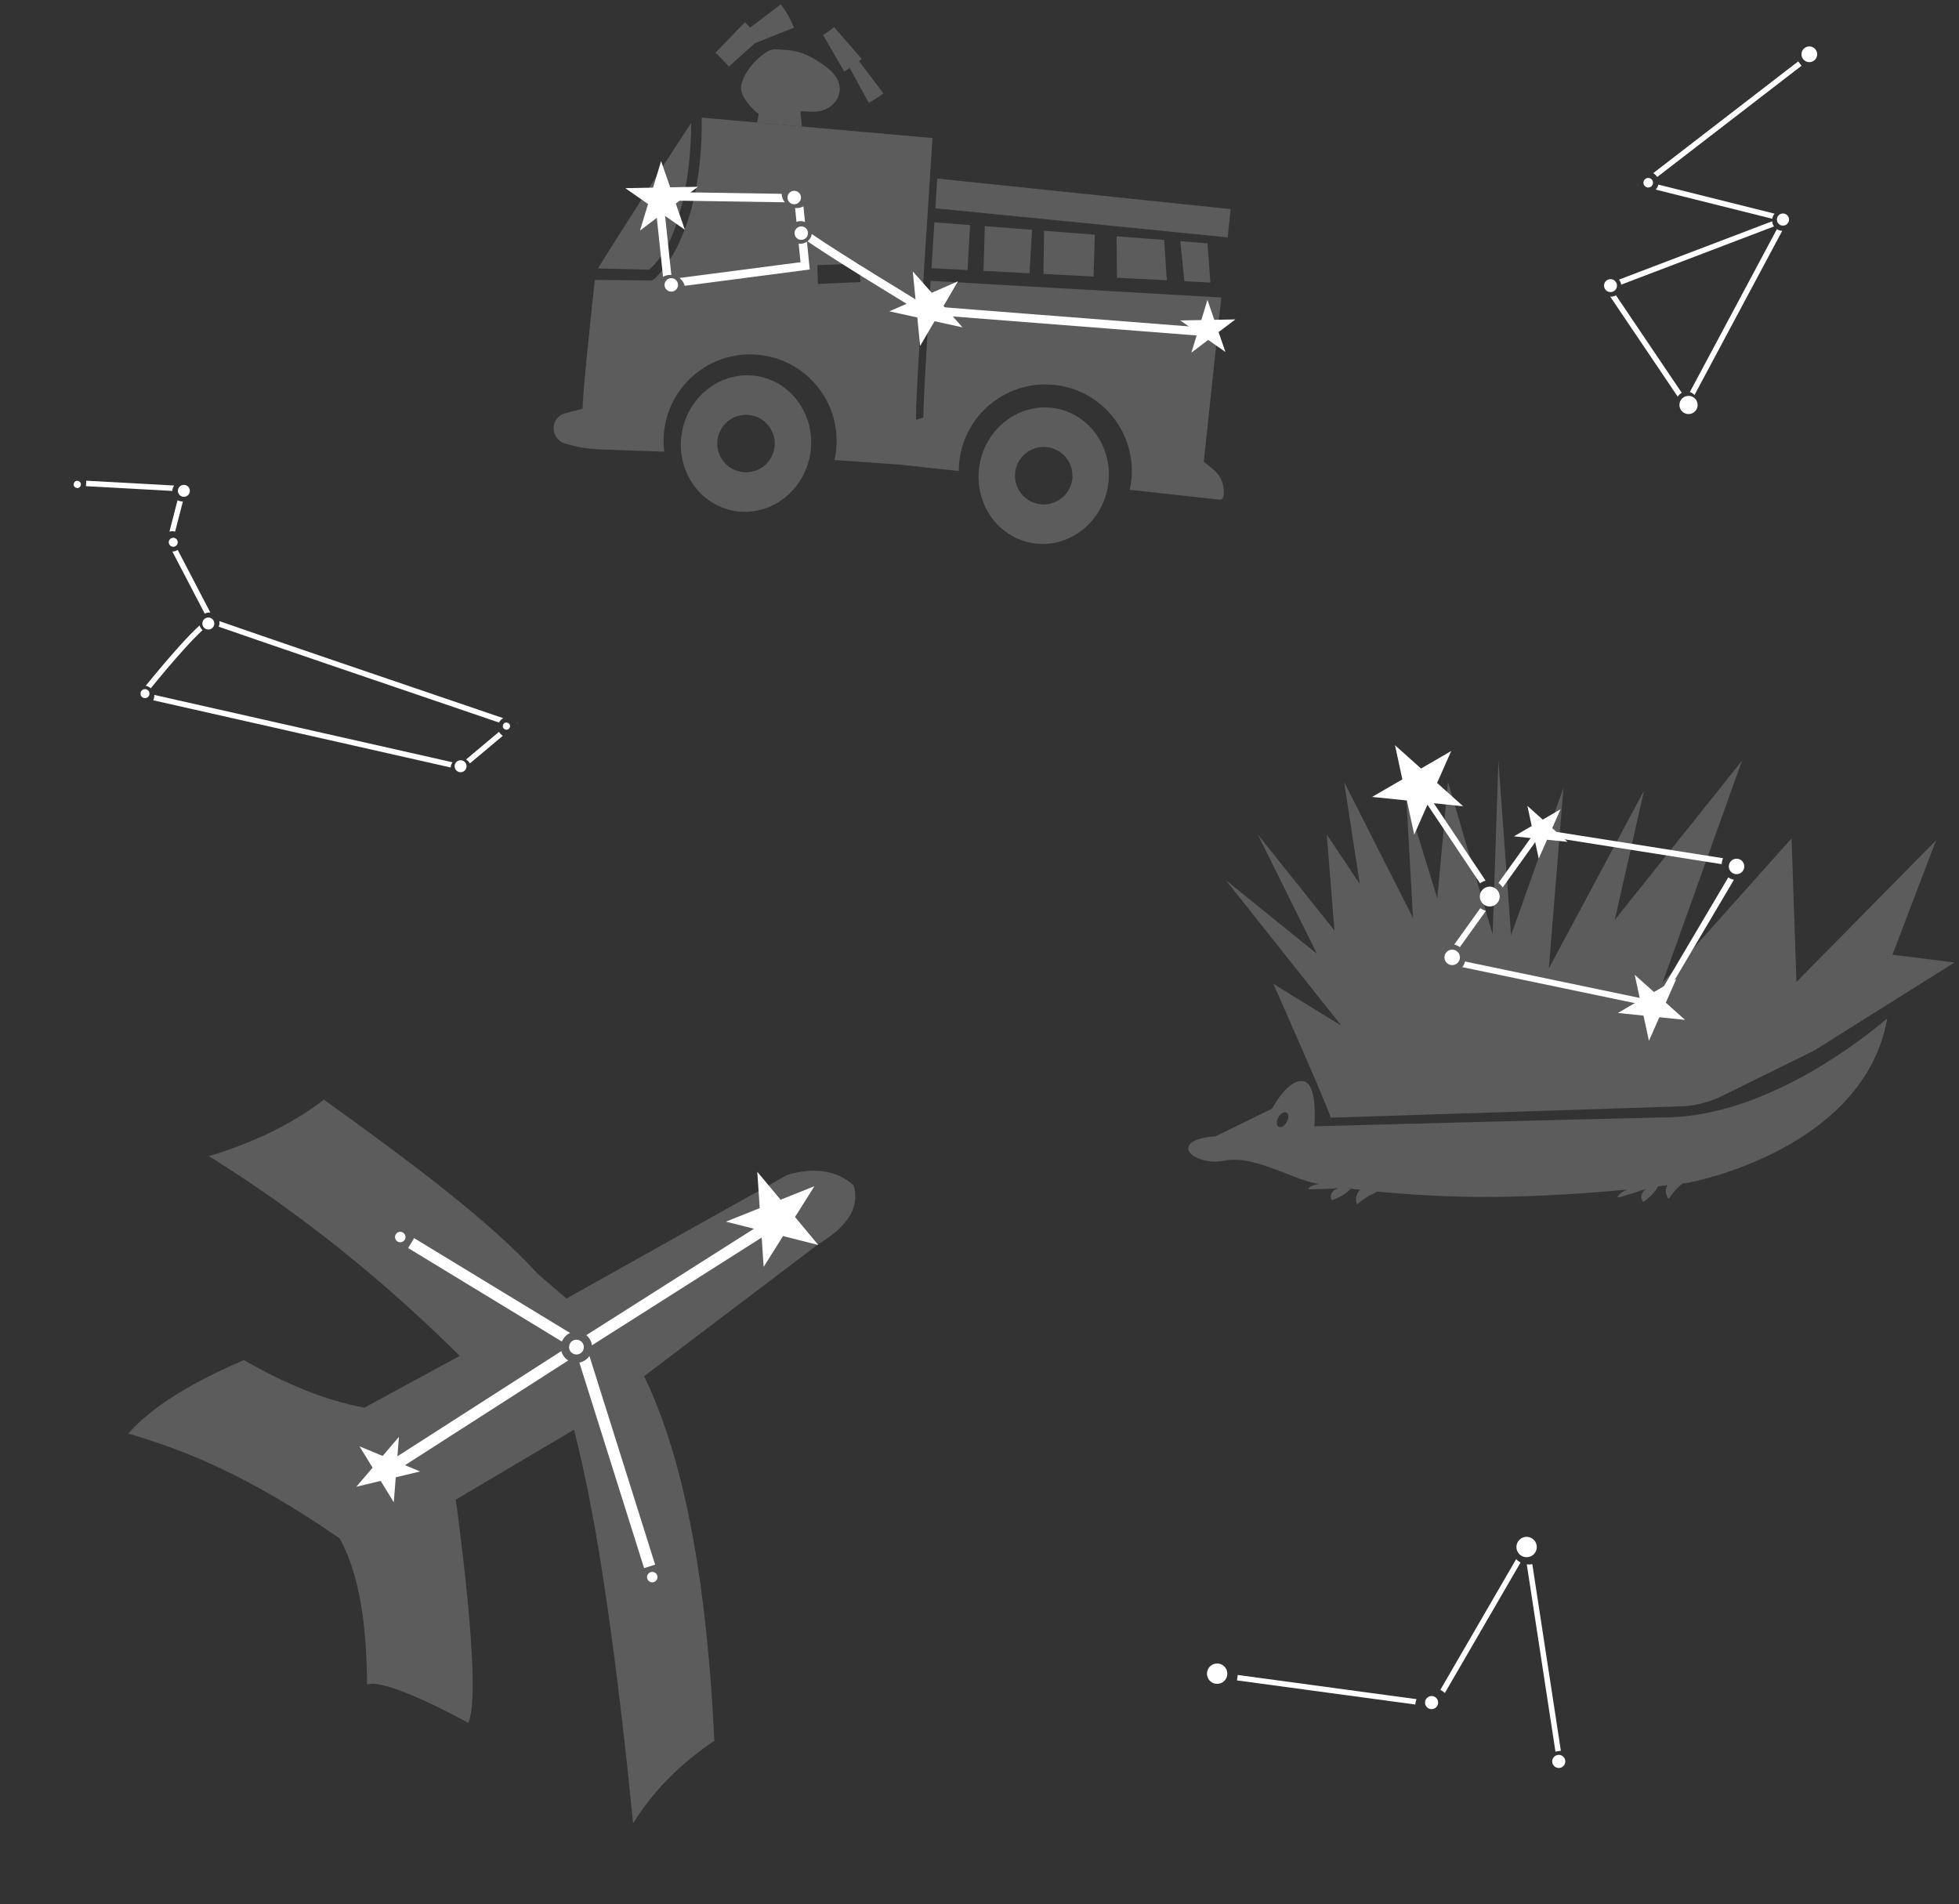 <svg width="357" height="347" viewBox="0 0 357 347" fill="none" xmlns="http://www.w3.org/2000/svg">
<rect x="0" y="0" width="357" height="347" fill="#333333" stroke="none"/>
<path opacity="0.2" d="M83.78 247.11C69.56 233.016 54.355 220.827 38.082 210.712C46.087 208.285 53.146 204.921 59.029 200.419C74.788 211.715 89.489 222.735 97.95 232.123L103.227 236.655L143.517 214.098C148.178 212.787 152.305 213.124 155.575 216.025C156.659 219.681 154.913 223.273 149.197 226.694L117.387 250.81C125.144 266.859 128.879 289.953 130.18 317.259C124.159 321.306 119.143 326.23 115.387 332.302C112.487 303.503 109.108 277.899 104.598 260.567L83.055 273.312C83.055 273.312 88.039 308.429 85.332 313.997C85.332 313.997 70.543 305.736 66.889 306.999C66.82 296.595 65.648 287.233 61.915 280.382C45.134 268.798 33.744 264.334 23.376 261.262C27.732 256.286 35.079 251.9 44.456 247.875C51.768 252.084 59.08 255.191 66.407 256.548L83.78 247.11Z" fill="white"/>
<path fill-rule="evenodd" clip-rule="evenodd" d="M103.893 242.938L75.47 225.65L74.373 227.454L102.405 244.504C102.672 243.818 103.201 243.248 103.893 242.938ZM102.302 246.238L69.787 267.101L70.927 268.877L103.552 247.944C102.95 247.569 102.489 246.971 102.302 246.238ZM105.58 248.325L117.377 285.791L119.39 285.157L107.413 247.118C107.008 247.719 106.375 248.167 105.608 248.32C105.598 248.322 105.589 248.323 105.58 248.325ZM107.874 245.181L141.846 223.61L140.715 221.828L106.851 243.331C107.345 243.734 107.708 244.305 107.842 244.979C107.855 245.047 107.866 245.114 107.874 245.181Z" fill="white"/>
<path d="M138.006 213.557L142.255 218.654L148.416 216.188L144.882 221.804L149.131 226.901L142.697 225.275L139.163 230.892L138.721 224.27L132.288 222.645L138.448 220.178L138.006 213.557Z" fill="white"/>
<path d="M65.515 263.596L69.734 265.344L72.701 261.871L72.342 266.424L76.561 268.172L72.12 269.238L71.761 273.791L69.375 269.897L64.934 270.962L67.901 267.49L65.515 263.596Z" fill="white"/>
<circle cx="105.049" cy="245.508" r="1.346" transform="rotate(-11.23 105.049 245.508)" fill="white"/>
<circle cx="72.94" cy="225.452" r="0.952" transform="rotate(-11.23 72.94 225.452)" fill="white"/>
<circle cx="118.867" cy="287.429" r="0.952" transform="rotate(-11.23 118.867 287.429)" fill="white"/>
<path fill-rule="evenodd" clip-rule="evenodd" d="M301.995 32.265L328.305 11.983L327.695 11.191L301.27 31.561C301.57 31.726 301.821 31.97 301.995 32.265ZM302.208 33.644C302.129 33.992 301.955 34.304 301.713 34.55L322.966 39.864C323.023 39.515 323.175 39.198 323.395 38.94L302.208 33.644ZM298.542 33.758C298.534 33.732 298.527 33.706 298.521 33.68L298.45 33.735L298.542 33.758ZM295.028 50.963L322.947 40.327C322.976 40.675 323.098 40.997 323.289 41.267L295.442 51.875C295.388 51.532 295.241 51.219 295.028 50.963ZM293.443 54.063L305.748 72.301C305.921 72.004 306.173 71.757 306.476 71.591L294.491 53.829C294.219 53.981 293.904 54.067 293.57 54.067C293.527 54.067 293.485 54.066 293.443 54.063ZM324.787 42.066L308.798 71.989C308.573 71.738 308.283 71.548 307.954 71.445L323.813 41.767C324.095 41.948 324.429 42.056 324.787 42.066Z" fill="white"/>
<circle cx="324.921" cy="40.013" r="1.106" transform="rotate(90 324.921 40.013)" fill="white"/>
<circle cx="300.366" cy="33.302" r="0.87" transform="rotate(90 300.366 33.302)" fill="white"/>
<circle cx="307.709" cy="73.805" r="1.659" transform="rotate(90 307.709 73.805)" fill="white"/>
<circle cx="293.491" cy="52.054" r="1.18" transform="rotate(90 293.491 52.054)" fill="white"/>
<circle cx="329.724" cy="9.894" r="1.432" transform="rotate(90 329.724 9.894)" fill="white"/>
<path fill-rule="evenodd" clip-rule="evenodd" d="M31.726 88.487L15.719 87.61L15.664 88.609L31.398 89.471C31.406 89.253 31.454 89.032 31.544 88.819C31.594 88.7 31.655 88.589 31.726 88.487ZM32.524 91.24C32.788 91.352 33.064 91.398 33.332 91.385L31.909 96.893C31.564 96.79 31.207 96.794 30.878 96.889L32.357 91.16C32.411 91.189 32.467 91.216 32.524 91.24ZM31.408 100.512C31.756 100.508 32.094 100.405 32.383 100.22L38.335 111.638C37.978 111.603 37.622 111.674 37.309 111.834L31.408 100.512ZM39.854 114.198C39.993 113.87 40.03 113.525 39.979 113.198C42.892 114.224 50.727 116.913 59.963 120.069C70.531 123.68 82.895 127.891 91.709 130.889C91.385 131.063 91.111 131.334 90.935 131.682C82.153 128.695 70.028 124.565 59.639 121.015C50.668 117.949 42.964 115.307 39.848 114.211L39.854 114.198ZM36.377 113.985C36.471 114.313 36.655 114.614 36.913 114.847C35.977 115.696 34.799 116.922 33.536 118.319C31.494 120.577 29.251 123.253 27.483 125.432C27.338 125.305 27.171 125.199 26.984 125.12C26.842 125.059 26.696 125.018 26.549 124.995C28.349 122.773 30.676 119.99 32.794 117.648C34.079 116.228 35.297 114.959 36.277 114.075C36.31 114.044 36.344 114.014 36.377 113.985ZM27.925 127.629L82.129 139.874C82.141 139.67 82.188 139.465 82.272 139.267C82.324 139.143 82.388 139.029 82.462 138.924L28.103 126.644C28.132 126.94 28.089 127.247 27.965 127.541C27.953 127.571 27.939 127.6 27.925 127.629ZM90.944 133.37L84.934 138.409C85.232 138.59 85.464 138.846 85.616 139.142L91.63 134.1C91.331 133.921 91.098 133.666 90.944 133.37ZM94.307 131.856L94.378 131.797L94.267 131.759C94.281 131.791 94.295 131.823 94.307 131.856Z" fill="white"/>
<circle cx="92.29" cy="132.338" r="0.654" transform="rotate(22.953 92.29 132.338)" fill="white"/>
<circle cx="14.085" cy="88.287" r="0.654" transform="rotate(22.953 14.085 88.287)" fill="white"/>
<circle cx="83.937" cy="139.647" r="1.091" transform="rotate(22.953 83.937 139.647)" fill="white"/>
<circle cx="37.965" cy="113.637" r="1.091" transform="rotate(22.953 37.965 113.637)" fill="white"/>
<circle cx="31.573" cy="98.828" r="0.818" transform="rotate(22.953 31.573 98.828)" fill="white"/>
<circle cx="26.424" cy="126.413" r="0.818" transform="rotate(22.953 26.424 126.413)" fill="white"/>
<circle cx="33.511" cy="89.457" r="1.091" transform="rotate(22.953 33.511 89.457)" fill="white"/>
<path fill-rule="evenodd" clip-rule="evenodd" d="M278.237 285.112C278.572 285.149 278.911 285.133 279.242 285.065L284.446 319.073L283.457 319.224L278.237 285.112ZM276.294 284.163C276.536 284.411 276.808 284.612 277.1 284.765L263.306 308.547C263.055 308.311 262.775 308.123 262.477 307.983L276.294 284.163ZM258.146 309.673L225.559 305.263L225.425 306.254L257.918 310.651C257.942 310.317 258.018 309.987 258.146 309.673Z" fill="white"/>
<circle cx="278.202" cy="281.945" r="1.857" transform="rotate(47.068 278.202 281.945)" fill="white"/>
<circle cx="221.809" cy="305.028" r="1.857" transform="rotate(47.068 221.809 305.028)" fill="white"/>
<circle cx="260.886" cy="310.295" r="1.194" transform="rotate(47.068 260.886 310.295)" fill="white"/>
<circle cx="284.06" cy="321.019" r="1.194" transform="rotate(47.068 284.06 321.019)" fill="white"/>
<g opacity="0.2">
<path d="M222.871 88.34C222.703 87.634 222.382 86.972 221.917 86.385C221.679 86.076 221.395 85.777 221.09 85.536L219.376 84.132L222.56 54.221L169.605 51.179C168.791 64.251 168.168 75.305 168.274 76.17C168.262 76.139 168.265 76.109 168.252 76.093L167.617 76.298L166.981 76.502C166.89 76.223 166.718 75.711 168.359 49.598C169.015 39.237 169.69 28.848 169.933 25.157C163.326 24.57 135.779 22.153 127.881 21.434C128.116 43.423 119.444 50.701 119.091 50.935L118.834 51.103L108.399 51.023C107.838 56.06 106.037 72.912 106.19 74.486L102.973 75.325C102.68 75.4 102.398 75.521 102.141 75.689C101.21 76.298 100.735 77.418 100.937 78.518L100.968 78.656C101.148 79.678 101.903 80.505 102.89 80.815C104.938 81.445 107.059 81.797 109.192 81.895C112.444 82.034 116.701 82.17 121.046 82.316C120.858 80.783 120.884 79.212 121.167 77.623C122.675 69.042 130.858 63.318 139.424 64.824C148.005 66.333 153.73 74.516 152.223 83.082C152.182 83.332 152.127 83.581 152.071 83.83L164.09 84.687L174.729 85.852C174.733 84.938 174.811 84.032 174.966 83.104C176.474 74.523 184.657 68.798 193.223 70.305C201.804 71.813 207.528 79.996 206.022 88.562C205.983 88.798 205.929 89.032 205.875 89.266L222.218 91.06C222.574 91.097 222.883 90.859 222.949 90.506C223.068 89.784 223.053 89.048 222.871 88.34ZM149.05 51.741C149.05 51.741 148.979 48.782 148.95 48.329L156.651 48.039L156.8 51.411L149.05 51.741Z" fill="white"/>
<path d="M203.556 50.611L203.66 50.622L203.675 50.623L212.663 51.08C212.604 51.074 212.173 43.867 212.157 43.731L203.475 43.066L203.556 50.611Z" fill="white"/>
<path d="M170.45 37.96C175.018 38.413 215.29 42.404 223.727 43.268L224.27 38.109L170.795 32.542C170.688 34.314 170.577 36.13 170.45 37.96Z" fill="white"/>
<path d="M179.23 49.363L187.621 49.803L188.073 41.878L179.465 41.221L179.23 49.363Z" fill="white"/>
<path d="M215.836 51.255L220.576 51.501L220.05 44.344L215.1 43.957L215.836 51.255Z" fill="white"/>
<path d="M190.258 42.057L190.156 49.928L199.278 50.398L199.52 42.766L199.461 42.76L190.258 42.057Z" fill="white"/>
<path d="M176.774 41.02L176.73 41.016L170.278 40.52C170.096 43.318 169.913 46.131 169.752 48.871L176.324 49.215L176.774 41.02Z" fill="white"/>
<path d="M118.269 49.157C118.841 48.691 120.466 47.165 122.025 43.938C123.718 40.426 125.93 32.726 125.967 22.421C122.826 27.044 111.283 45.1 108.973 48.924L118.269 49.157Z" fill="white"/>
<path d="M151.687 19.122C150.813 19.902 149.647 20.322 148.473 20.366C147.707 20.393 146.953 20.286 146.191 20.267C146.086 20.272 145.982 20.261 145.877 20.265L146.129 23.063L137.977 22.348L138.262 20.729C138.22 20.71 138.178 20.675 138.135 20.656C137.74 20.421 137.429 20.089 137.118 19.758C136.092 18.664 135.037 17.402 135.056 15.905C135.072 15.158 135.371 14.439 135.724 13.771C136.613 12.109 137.929 10.671 139.505 9.619C139.843 9.398 140.193 9.195 140.564 9.083C141.058 8.939 141.579 8.977 142.099 9.015C143.126 9.09 144.153 9.151 145.148 9.387C146.83 9.785 148.359 10.66 149.788 11.631C150.558 12.159 151.323 12.732 151.924 13.453C152.524 14.174 152.973 15.059 153.027 15.993C153.101 17.169 152.561 18.343 151.687 19.122Z" fill="white"/>
<path d="M138.112 68.571C131.666 67.431 125.473 72.011 124.27 78.78C123.082 85.551 127.34 91.965 133.786 93.105C140.232 94.245 146.425 89.665 147.627 82.896C148.815 76.125 144.558 69.71 138.112 68.571ZM135.038 85.996C132.198 85.496 130.288 82.783 130.79 79.927C131.291 77.087 134.004 75.177 136.859 75.679C139.7 76.18 141.609 78.893 141.107 81.748C140.605 84.604 137.894 86.499 135.038 85.996Z" fill="white"/>
<path d="M192.366 74.428C185.92 73.288 179.727 77.868 178.525 84.637C177.337 91.408 181.594 97.822 188.04 98.962C194.486 100.102 200.679 95.522 201.882 88.753C203.07 81.982 198.812 75.567 192.366 74.428ZM189.293 91.853C186.452 91.353 184.542 88.64 185.045 85.784C185.545 82.944 188.258 81.034 191.114 81.537C193.954 82.037 195.864 84.75 195.362 87.605C194.861 90.446 192.148 92.356 189.293 91.853Z" fill="white"/>
<path d="M139.231 3.11C140.011 4.134 140.644 5.263 141.12 6.465" stroke="white" stroke-width="7.696" stroke-miterlimit="10"/>
<path d="M133.068 6.837C133.968 7.708 134.849 8.608 135.697 9.549" stroke="white" stroke-width="7.696" stroke-miterlimit="10"/>
<path d="M154.517 7.837C153.711 8.534 152.838 9.164 151.914 9.698" stroke="white" stroke-width="7.696" stroke-miterlimit="10"/>
<path d="M158.67 13.955C157.972 14.483 157.235 14.947 156.473 15.363" stroke="white" stroke-width="7.696" stroke-miterlimit="10"/>
</g>
<path fill-rule="evenodd" clip-rule="evenodd" d="M120.061 34.979L142.44 35.323C142.466 35.899 142.674 36.436 143.012 36.871L120.906 36.532L122.342 50.105C121.798 50.069 121.277 50.196 120.831 50.447L119.284 35.83L119.193 34.966L120.061 34.979ZM145.148 40.441L144.895 37.909C145.439 37.962 145.961 37.852 146.413 37.618L146.698 40.464C146.513 40.386 146.314 40.334 146.105 40.312C145.769 40.278 145.443 40.326 145.148 40.441ZM145.543 44.388L145.883 47.786L123.822 50.662C124.286 51.018 124.628 51.519 124.788 52.088L146.823 49.215L147.563 49.119L147.489 48.376L147.057 44.059C146.67 44.324 146.189 44.459 145.685 44.407C145.637 44.402 145.59 44.396 145.543 44.388ZM147.156 43.987C149.852 45.834 154.382 48.689 158.525 51.257C161.07 52.834 163.482 54.312 165.258 55.394C166.145 55.935 166.874 56.378 167.381 56.686C167.635 56.839 167.833 56.959 167.968 57.041L168.121 57.134L168.16 57.157L168.17 57.163L168.173 57.165L168.174 57.166C168.174 57.166 168.174 57.166 168.572 56.507L168.174 57.166L168.33 57.26L168.512 57.274L221.664 61.422L221.784 59.888L168.814 55.754L168.764 55.724C168.63 55.643 168.433 55.523 168.18 55.37C167.673 55.063 166.946 54.62 166.059 54.08C164.285 52.998 161.877 51.523 159.336 49.949C155.111 47.33 150.556 44.457 147.933 42.653C147.854 43.2 147.565 43.67 147.156 43.987Z" fill="white"/>
<circle cx="122.333" cy="51.921" r="1.227" transform="rotate(5.848 122.333 51.921)" fill="white"/>
<circle cx="146.02" cy="42.489" r="1.227" transform="rotate(5.848 146.02 42.489)" fill="white"/>
<circle cx="144.739" cy="36.001" r="1.227" transform="rotate(5.848 144.739 36.001)" fill="white"/>
<path d="M215.085 58.402L218.922 58.329L220.038 54.658L221.293 58.284L225.129 58.212L222.068 60.525L223.323 64.151L220.177 61.955L217.115 64.269L218.232 60.598L215.085 58.402Z" fill="white"/>
<path d="M162.073 56.742L166.849 54.651L166.337 49.463L169.801 53.359L174.577 51.269L171.942 55.767L175.406 59.664L170.313 58.548L167.678 63.047L167.166 57.858L162.073 56.742Z" fill="white"/>
<path d="M113.954 34.294L119.007 34.198L120.478 29.363L122.13 34.139L127.184 34.043L123.152 37.091L124.804 41.868L120.66 38.975L116.628 42.022L118.098 37.187L113.954 34.294Z" fill="white"/>
<g opacity="0.2">
<path d="M246.259 216.425C246.223 216.478 246.187 216.549 246.134 216.603C245.812 216.567 245.509 216.532 245.206 216.496C245.563 216.478 245.902 216.442 246.259 216.425Z" fill="white"/>
<path d="M242.493 203.699C241.957 201.593 232.052 179.319 232.052 179.319L244.438 186.922L223.377 160.4L239.994 173.839L229.214 152.082L243.189 169.591L241.779 152.082L247.794 161.096L244.956 142.534L257.503 167.289L256.271 145.354L261.929 163.737L263.875 142.516L272.013 170.287L273.066 138.643L275.369 170.466L284.917 143.587L282.258 176.481L299.589 144.122L294.27 167.646L317.454 138.643L302.962 179.14L326.486 152.796L327.378 178.962L352.829 153.135L344.869 174L356.185 175.41L330.537 191.509L313.742 199.772C311.297 200.968 308.62 201.611 305.889 201.646L242.493 203.699Z" fill="white"/>
<path d="M246.259 216.425C246.223 216.478 246.187 216.549 246.134 216.603C245.812 216.567 245.509 216.532 245.206 216.496C245.563 216.478 245.902 216.442 246.259 216.425Z" fill="white"/>
<path d="M304.122 203.628C283.918 204.074 239.512 205.27 239.512 205.27C239.584 204.484 240.137 197.167 237.317 197.024C234.479 196.863 231.82 202.057 231.82 202.057L221.521 207.09C221.521 207.09 216.417 207.322 216.56 209.375C216.631 210.303 217.738 210.91 218.951 211.32C220.308 211.766 221.771 211.82 223.181 211.516C223.931 211.356 225.091 211.267 226.787 211.499C229.071 211.802 233.105 213.319 235.746 214.408C237.228 215.015 238.763 215.479 240.333 215.8C239.637 215.889 238.923 216.086 238.423 216.567C238.477 216.728 238.691 216.746 238.87 216.746C240.547 216.71 242.225 216.657 243.903 216.567C243.564 216.675 243.242 216.817 242.993 217.049C242.528 217.478 242.332 218.245 242.725 218.745C243.367 218.495 244.01 218.245 244.599 217.888C245.116 217.567 245.777 217.121 246.169 216.621C245.848 216.585 245.545 216.55 245.241 216.514C245.598 216.496 245.937 216.478 246.277 216.46C246.241 216.514 246.205 216.585 246.152 216.639C246.705 216.71 247.294 216.782 247.901 216.835C247.829 216.889 247.776 216.96 247.722 217.014C247.115 217.674 246.901 218.691 247.312 219.495C247.99 218.906 248.722 218.37 249.489 217.924C249.828 217.728 250.524 217.496 250.971 217.156C256.789 217.728 264.142 218.192 271.996 218.138C281.027 218.067 289.915 217.424 296.555 216.799C296.537 216.799 296.519 216.817 296.501 216.817C295.823 217.103 295.145 217.496 294.77 218.12C294.877 218.263 295.091 218.227 295.252 218.174C296.858 217.692 298.464 217.174 300.071 216.639C299.767 216.817 299.499 217.049 299.321 217.353C298.982 217.888 299 218.674 299.499 219.048C300.053 218.638 300.588 218.209 301.07 217.71C301.445 217.299 301.927 216.746 302.177 216.21C302.766 216.139 303.337 216.086 303.837 216.014C303.444 216.817 303.497 217.852 304.104 218.513C304.586 217.763 305.157 217.049 305.782 216.407C305.96 216.21 306.3 215.961 306.621 215.693C307.317 215.604 307.692 215.55 307.692 215.55C307.692 215.55 339.675 209.732 343.923 185.601C343.888 185.548 324.344 203.181 304.122 203.628ZM234.497 204.52C234.086 205.234 233.426 205.609 232.998 205.359C232.569 205.109 232.569 204.342 232.962 203.628C233.372 202.914 234.033 202.539 234.461 202.789C234.89 203.039 234.89 203.806 234.497 204.52Z" fill="white"/>
</g>
<path fill-rule="evenodd" clip-rule="evenodd" d="M273.065 160.922C273.375 161.141 273.639 161.42 273.841 161.742L280.643 152.263L313.755 157.492C313.767 157.107 313.855 156.741 314.006 156.409L280.478 151.115L280.141 151.062L279.942 151.34L273.065 160.922ZM301.614 182.458L314.957 159.895C315.26 160.108 315.606 160.263 315.98 160.344L302.366 183.364L302.164 183.705L301.776 183.624L266.484 176.261C266.718 175.963 266.888 175.613 266.973 175.231L301.614 182.458ZM266.033 172.621L270.79 165.993C270.414 165.905 270.067 165.742 269.765 165.52L265.013 172.141C265.391 172.225 265.738 172.392 266.033 172.621ZM259.08 143.087L270.728 160.498C270.358 160.594 270.017 160.763 269.722 160.988L258.159 143.703L259.08 143.087Z" fill="white"/>
<circle cx="264.641" cy="174.482" r="1.411" fill="white"/>
<circle cx="316.463" cy="157.908" r="1.411" fill="white"/>
<circle cx="271.485" cy="163.396" r="1.811" fill="white"/>
<path d="M254.22 135.816L258.961 140.065L264.467 136.869L261.891 142.691L266.633 146.94L260.299 146.289L257.723 152.112L256.385 145.887L250.052 145.237L255.558 142.04L254.22 135.816Z" fill="white"/>
<path d="M297.906 177.659L301.406 180.796L305.471 178.436L303.569 182.734L307.069 185.871L302.394 185.391L300.492 189.689L299.504 185.094L294.829 184.613L298.894 182.254L297.906 177.659Z" fill="white"/>
<path d="M278.347 146.874L281.14 149.377L284.384 147.494L282.867 150.924L285.66 153.427L281.929 153.044L280.411 156.474L279.623 152.807L275.892 152.424L279.135 150.541L278.347 146.874Z" fill="white"/>
</svg>
